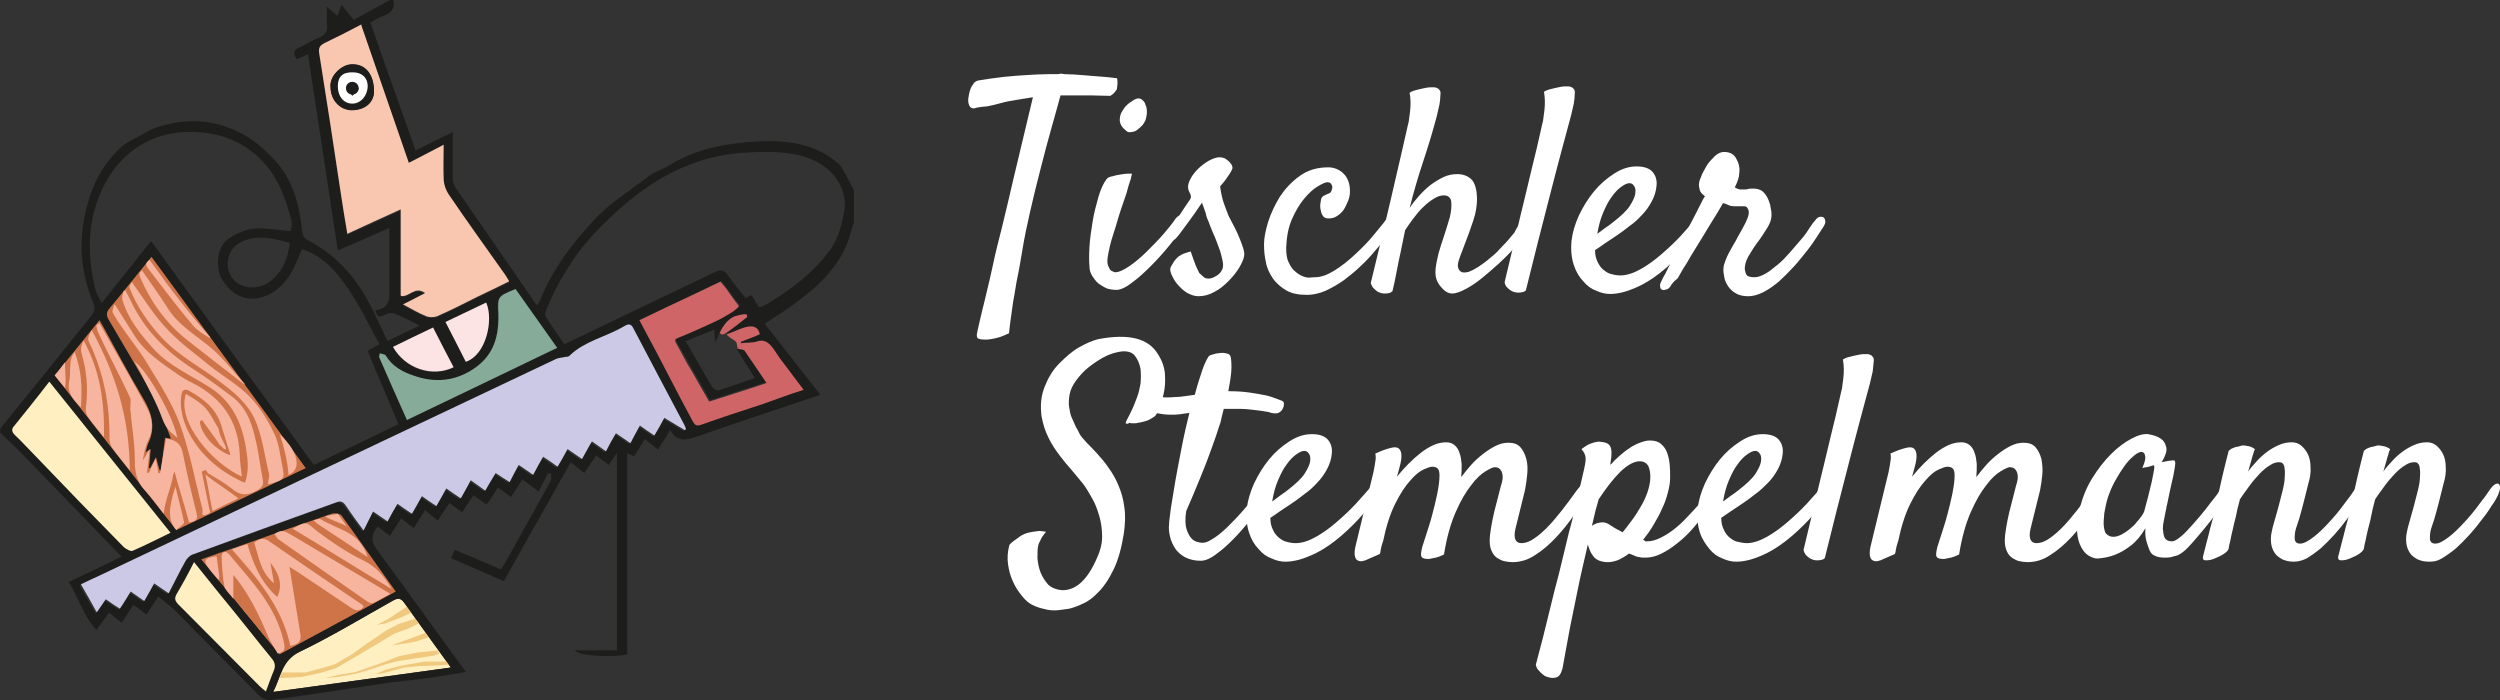<?xml version="1.0" encoding="UTF-8"?>
<svg xmlns="http://www.w3.org/2000/svg" id="Ebene_1" version="1.1" viewBox="0 0 552.8 154.82">
  <rect x="0" y="0" width="552.8" height="154.82" fill="#333333" stroke="none"/>
  <defs>
    <style>
      .st0 {
        fill: #f9c6b0;
      }

      .st1 {
        fill: #fce4e5;
      }

      .st2 {
        fill: #1d1d1b;
      }

      .st3 {
        isolation: isolate;
      }

      .st4 {
        fill: #cf6566;
      }

      .st5 {
        fill: #ffefc1;
      }

      .st6 {
        fill: #fff;
      }

      .st7 {
        fill: #86ab99;
      }

      .st8 {
        fill: #f7b49f;
      }

      .st9 {
        fill: #f0c87e;
      }

      .st10 {
        fill: #ccc9e6;
      }

      .st11 {
        fill: #ce7448;
      }
    </style>
  </defs>
  <g>
    <path class="st5" d="M99.7,147.6c-13.2,1.8-26,3.6-39.3,5.4,1.8-3.4,1.9-7,5.9-8.9,7-3.4,13.8-7.5,20.6-11.3,1.1-.6,1.7-.6,2.5.5,3.3,4.7,6.7,9.3,10.3,14.3"></path>
    <path class="st8" d="M68.2,132.7c.4,2.4.7,4.3,1,6.1.3,1.6.6,1.5-1.4,2.2-.8-4.6-1.3-8-2.1-13.1,4.5,3,7.4,5,11.6,7.8-1.6,1.5-2.4,1.7-4.1.2-1.3-1.1-2.9-2-4.9-3.3"></path>
    <path class="st8" d="M52.5,129c1.9,3.6,4.9,9.2,6.8,12.8l-1.4-1.7c-2.1-3.6-6.6-5.6-5.4-10.5.2,0-.2-.6,0-.6"></path>
    <path class="st8" d="M70.3,139.9c-.4-1.9-.4-2.8-.7-4.4.2,0,0-.4.2-.5,1.4,1,2.7,1.6,4.4,2.8-1.3.7-2.4,1.3-3.9,2.1"></path>
    <path class="st9" d="M90,134.1l-3.9,2.6-2.8,1.5s1.5-.3,1.7-.3c.1,0,4-1.5,4-1.5,0,0,2-.9,1.9-1l-.9-1.3"></path>
    <path class="st9" d="M91.8,136.8l-3.7,1.2-2.7,1.4-4.1,2.8s-3.4,2.4-3.5,2.5c-.4.2-3.6,2.1-3.6,2.1,0,0-1.6.6-3.6,1.1-1,.2-2.9.8-2.9.8h-5.4l-.5,1.2h.9c.1,0,3.9-.2,3.9-.2l4.2-.9,3.4-1,4.3-2.5,5.2-3.1,3.5-2.1,3.3-1.2,2.2-1.1s-.9-1-.9-1Z"></path>
  </g>
  <polygon class="st9" points="89.6 141.6 86.6 142.7 88.2 142.5 91.8 141.9 94.8 140.9 94.2 139.9 89.6 141.6"></polygon>
  <g>
    <path class="st9" d="M96.9,143.8l-4.7.5-4,.8-3.3,1.3-3.7,1.3-2.6.9-3,.5-3.8.8,2.8-.2,4-.7,3.4-1,3.2-1.1,2.7-.7s3.7-.6,3.8-.6,4.1-.6,4.1-.6l1.4-.5-.5-.6.2-.1h0Z"></path>
    <path class="st9" d="M98.7,146.3h-4.9l-5.1.9-3.5.9-2.2,1,1.9-.3,4.5-1.2,3.2-.3s5-.2,5.1-.2,1.7-.2,1.7-.2l-.7-.8v.2h0Z"></path>
  </g>
  <path class="st2" d="M98.5,71.2c1.6,3.1,3,6,4.5,8.8,4.6-1.6,6.2-9.4,4.5-13.1-2.9,1.4-5.8,2.8-9,4.3M95.8,72.5c-1.7.8-3.2,1.5-4.6,2.2s-2.9,1.4-4.3,2.1c2.6,4.8,8.6,6.8,13.4,4.5-1.4-2.8-2.9-5.7-4.5-8.8M64.1,53.7c-3.9-1-7.4-2-11.1,0-2.8,1.5-3.4,5.3-1.7,7.7,1.6,2.4,5.6,2.8,8,1.1,3.1-2.1,4.3-5.2,4.8-8.8M42.9,124.3c-1.4,2.6-2.6,4.8-3.9,7-.6,1-.4,1.6.4,2.4,6,6,12,12.1,18,18.1.3.3.8.6,1.3,1.1.6-1.7,1.1-3.1,1.7-4.5.5-1.2.3-2-.5-2.9-3.2-3.9-6.3-7.8-9.5-11.8-2.5-3.1-4.9-6.1-7.5-9.4M90,92.9c11.1-5.3,22-10.6,33.1-15.9-3.2-4.5-6.2-8.8-9.2-13-3.9,1.5-4,1.5-3.8,5.2.3,5-.9,9.4-5.3,12.4-4.1,2.8-8.6,3.2-13.2,1.6-2.5-.9-4.9-2.1-6.3-4.5-.2-.3-.8-.4-1.3-.5,0,.3-.3.7-.1,1,2,4.6,4,9.1,6.1,13.8M99.7,147.6c-3.6-5-7-9.7-10.3-14.3-.8-1.1-1.4-1.1-2.5-.5-6.8,3.8-13.5,7.9-20.6,11.3-4.1,2-4.2,5.6-5.9,8.9,13.3-1.8,26.1-3.6,39.3-5.4M10.9,84.4c-2.7,3.3-5.1,6.4-7.6,9.5-.7.9-.7,1.4,0,2.2,1.6,1.6,3.1,3.2,4.7,4.8,6.5,6.7,12.9,13.4,19.4,20,.5.5,1.4,1,1.9.8,2.8-1.2,5.5-2.6,8.4-4-9-11.2-17.9-22.2-26.8-33.4M141.3,70.7c4.2,7.8,8.3,15.5,12.5,23.3,7.9-2.6,15.8-5.2,23.8-7.8-2.6-3.4-5-6.5-7.3-9.6-.7-1-1.5-1.2-2.6-1.1-1.3.2-2.5.3-3.8.4v-.4c1.4-.6,2.8-1.1,4.2-1.7-.6-1.7-1.5-2-3.1-1.4-1.4.6-2.8,1-4.2,1.4,0-.1,0,0-.1-.2,1.5-1.2,3.1-2.4,4.6-3.5-.07-.2-.13-.4-.2-.6-4.3-.1-5.6,3-6.9,6.2-.1-.9-.2-1.7-.3-2.8-2.2.9-4.2,1.7-6.3,2.5,2.1,3.6,3.9,6.9,5.9,10.2.2.4,1.1.8,1.4.7,2.7-.8,5.3-1.8,8-2.7-1.4-2.2-2.6-4.2-3.9-6.3l.3-.5c.6.2,1.5.2,1.8.6,1.6,2.2,3,4.5,4.7,7-4.4,1.4-8.6,2.7-12.8,4.1-2.7-4.7-5.2-9.2-7.8-13.7,4.6-2.8,10.3-3.5,14.4-7.3-1.5-1.9-2.8-3.6-4.1-5.4-6,2.9-11.9,5.7-18,8.6M87.5,130.8c-4.1-5.8-8-11.4-12-16.9-.3-.4-1.5-.6-2.1-.4-7.2,2.5-14.4,5.1-21.7,7.6-2.3.8-4.7,1.6-7.2,2.5,5.9,7.1,11.6,14,17.3,21,8.6-4.7,17.1-9.2,25.7-13.8M79.9,5.6c-2.8,1.4-5.5,2.8-8.1,4.1-1.1.5-1.4,1.2-1.2,2.4,1.6,9.9,3.1,19.9,4.6,29.8.5,3.3,1,6.5,1.6,10,4-1.8,7.8-3.5,11.8-5.4v19.1c1.8.4,3.1-2.3,5.4-.6-1.8.9-3.2,1.6-4.9,2.5,1.9,1,3.4,1.9,5.1,2.6.7.3,1.8.3,2.5,0,3-1.3,6-2.9,8.9-4.3,2.3-1.1,4.6-2.2,7-3.4-.4-.6-.7-1.1-1-1.6-4.1-5.8-8.3-11.6-12.3-17.5-.7-1-1.1-2.4-1.2-3.6-.2-2.4,0-4.8,0-7.5-2.8,1.4-5.2,2.7-7.7,4-3.5-10.2-7-20.2-10.5-30.4M33.5,56.8c-3.1,3.9-6.1,7.6-9.2,11.3-.8,1-.7,1.7-.2,2.7,3.4,5.8,6.8,11.6,10.2,17.4.5.9.8,1.8,1.2,2.8.8,2,1.6,4.1,2.3,6,0,0-.7-.1-1.3-.2-.3,2.5-.6,4.9-.9,7.2h-.3c-.2-.9-.5-1.8-.8-2.9-.5,1-.9,1.7-1.3,2.4h-.3c.1-1.4.2-2.7.4-4.2-.4.3-.7.4-1.1.7.2-.7.3-1.3.5-1.8,1.8-3.6.9-6.9-1.1-10.2-3.1-5.2-5.9-10.5-8.8-15.8-.2-.4-.5-.8-.8-1.4-3.4,4.2-6.7,8.2-9.9,12.2,9,11.4,17.9,22.8,26.9,34.2,9.6-4.6,19.1-9.1,28.6-13.7-11.4-15.6-22.7-31-34.1-46.7M167.7,67.9c.4,0,.6,0,.7-.1.3-.1.6-.3.9-.4,5.5-3.3,10.5-7,14.3-12.2,1.9-2.6,2.5-5.6,3.1-8.6.3-1.5,0-3.2-.5-4.7-1.6-4.3-5.5-6.6-9.6-7.6-4-.9-8.4-.8-12.6-.5-13.2,1-23.2,8.1-31.8,17-5,5.1-8.8,11.3-11.5,17.9-.2.4-.2,1,0,1.4,1.3,2,2.7,4,4.1,6,.8-.4,1.4-.6,1.9-.9,10.4-5,20.9-10,31.3-15,1.4-.7,2.1-.5,3,.7,1.2,1.8,2.6,3.4,3.9,5,.5-.3.9-.5,1.3-.6.6.9,1,1.7,1.6,2.7M151.4,95.1c-.2-.6-.3-.8-.4-1-3.8-7.1-7.5-14.2-11.3-21.4-.6-1.1-1.4-.7-2.1-.3-3.9,2.2-8.6,3.1-11.9,6.4-.2.2-.6.2-.9.3-.7.2-1.5.2-2.2.5-33.9,16.1-67.8,32.2-101.8,48.3-1,.5-2.1,1-3.2,1.5,1.2,2.1,2.3,4.1,3.5,6.2.8-1.2,1.4-2.1,2-2.9,1.1.7,2,1.4,3.1,2.1.8-1.4,1.6-2.6,2.4-3.8,1.1.8,2,1.4,3,2.1.8-1.4,1.5-2.7,2.2-3.9,1.2.8,2.2,1.5,3.2,2.2,1.3-2.5,2.4-4.9,3.7-7.1.3-.6,1-1.2,1.6-1.5,10.6-3.9,21.1-7.6,31.7-11.5,1-.4,1.5-.2,2.1.6,1.3,1.8,2.6,3.6,4,5.6.8-1.5,1.4-2.8,2.1-4.2,1.1.7,2.1,1.4,3.2,2.2.8-1.3,1.5-2.6,2.2-3.9,1.1.8,2.1,1.4,3.2,2.2.8-1.4,1.4-2.6,2.2-3.9,1.1.8,2.1,1.4,3.2,2.2.8-1.4,1.5-2.6,2.2-3.9,1.1.8,2.1,1.5,3.2,2.2.8-1.4,1.5-2.7,2.2-4,1.1.8,2.1,1.5,3.2,2.3.8-1.4,1.6-2.6,2.3-3.9,1.1.7,2.1,1.3,3.1,2,.7-1.4,1.4-2.6,2-3.8,1.1.8,2.1,1.4,3.2,2.2.8-1.4,1.5-2.6,2.2-4,1.1.8,2.1,1.4,3.2,2.2.8-1.4,1.5-2.6,2.2-3.9,1.1.8,2.1,1.4,3.2,2.2.8-1.4,1.5-2.6,2.2-3.9,1.1.8,2,1.4,3.1,2.2.8-1.4,1.5-2.6,2.2-4,1.1.7,2.1,1.4,3.2,2.2.8-1.4,1.4-2.6,2.1-3.9,1.1.8,2.1,1.4,3.2,2.2.7-1.3,1.4-2.6,2.2-3.9,1.5.9,2.8,1.7,4.5,2.7M66.8,55.1c-1.1,2.3-1.9,4.8-3.4,6.7-3.6,4.8-10.6,6.6-14.5-.4-1.2-2.2-1-6.9,1.6-8.6,2.1-1.4,4.2-2.3,6.7-2.3,2.3,0,4.6.4,7.1.6,0-.3.2-.8.2-1.3v-.9c-1.4-5.2-3.1-10.1-7.2-14-4.7-4.5-10.6-6-16.7-5.7-7.2.4-13.1,4.2-16.7,10.2-4.6,7.7-4.9,16.1-2.8,24.6.2,1,.9,1.9,1.4,3,3.7-4.7,7.3-9.1,10.9-13.7,12.1,16.7,24,33.1,36,49.5,6.3-3,12.5-6,18.7-9-2.3-5.6-4.6-10.8-6.8-16.2.9-.5,1.7-1,2.6-1.5-2.3-4.1-4.2-8.3-6.8-12.1-2.6-3.8-5.6-7.4-10.3-8.9M.1,94.7c3.7-4.6,7.5-9.2,11.2-13.8,3-3.7,5.9-7.4,8.9-11.1.8-1,.9-1.7.4-2.9-2.9-6.9-3.3-13.9-1.4-21.2,1.3-5.1,3.6-9.4,7.4-13,1.5-1.4,3.6-2.2,5.4-3.3,2.1-1.3,4.4-1.8,6.9-2.3,5-.8,9.6,0,13.9,2.1,3,1.4,5.7,3.8,8,6.3,4,4.3,5.4,9.8,6,15.5.1,1.1.4,1.7,1.4,2.2,6.8,3.5,11.2,9.1,14.4,15.7,1,2.1,2,4.2,3.1,6.5,2.4-1.2,4.6-2.2,7.1-3.4-2-1-3.8-2-5.7-2.7-.6-.2-1.5,0-2.2.4-1.2.6-1.6.2-1.9-1.1,3.5-.4,3.1-2.9,3.1-5.4v-12.8c-3.8,1.7-7.5,3.3-11.4,5-2.2-14.5-4.4-28.9-6.6-43.4-.9.4-1.7.8-2.5,1.1-.9-1.3-.7-2.1.8-2.7,1.4-.6,2.6-1.5,4-2,1.6-.6,2.1-1.6,1.9-3.2-.1-1.1,0-2.2,0-3.7.9.8,1.5,1.3,2.3,2,.3-.8.6-1.5.9-2.5.9,1.2,1.7,2.2,2.7,3.4,2.7-1.5,5.3-2.9,8-4.4h.8c.4,1.9-.5,2.9-2.2,3.5-1,.3-1.8.9-2.9,1.5,3.3,9.4,6.6,18.8,10,28.3,2.7-1.4,5.3-2.7,8.2-4.1v10.1c0,.8.2,1.6.7,2.3,5.8,8.4,11.6,16.8,17.4,25.2.1.2.3.4.6.7.2-.4.5-.7.6-1,2.6-6.7,7-12.5,11.8-17.7,3.6-3.9,8.3-6.8,12.6-10.1,1.1-.8,2.6-1.2,3.8-1.9,5.9-3.8,12.7-5.1,19.5-5.5,6.5-.4,13,.3,18.2,4.8.5.4.9,1,1.2,1.6.8,1.4,1.5,2.9,2.3,4.3v7.2c-.4,1.2-.7,2.4-1.1,3.6-2.2,6.5-7.1,10.8-12.6,14.8-1.9,1.4-4,2.6-6,4,4.2,5.4,8.2,10.4,12.3,15.7-1.1.4-2.1.7-3,1-8.1,2.7-16.2,5.4-24.2,8.2-2.3.8-4.4,1.4-6-1.4-1,1.6-1.8,2.9-2.7,4.3-1-.8-1.9-1.5-2.9-2.3-.8,1.3-1.6,2.5-2.4,3.8-.4-.2-.9-.4-1.5-.7v44.5c-3.5.8-11,.3-11.6-.9h9.3v-43.6c-.7,1-1.2,1.7-1.8,2.6-.9-.7-1.8-1.3-2.8-2.1-.8,1.3-1.7,2.5-2.6,3.9-1-.8-1.8-1.4-3-2.4-5,8.8-9.8,17.5-14.8,26.3-3.9-1.7-7.7-3.3-11.7-5.1.3-.6.6-1.1.9-1.8,3.4,1.4,6.7,2.8,10.1,4.3.3-.4.6-.7.8-1.1,3.4-6.1,6.8-12.2,10.2-18.3.3-.5.1-1.2.2-1.8-.2,0-.4,0-.7-.1-.7,1.3-1.3,2.6-2.1,4.1-1.2-.9-2.3-1.7-3.6-2.7-.8,1.3-1.6,2.5-2.5,3.9-1-.7-1.9-1.4-2.9-2.1-.8,1.3-1.6,2.5-2.5,3.8-1-.7-1.9-1.4-2.9-2.1-.9,1.3-1.7,2.5-2.5,3.8-1-.7-1.8-1.3-2.8-2.1-.9,1.3-1.7,2.5-2.6,3.9-.9-.7-1.8-1.4-2.8-2.3-.9,1.4-1.7,2.7-2.5,4-1-.8-1.9-1.4-2.8-2.2-.8,1.3-1.6,2.5-2.5,3.9-.9-.7-1.8-1.4-2.7-2.1-1.4,1.7-1.5,3.3-.4,4.8,6.2,8.5,12.4,17,18.6,25.6.4.5.8,1.1,1.3,1.8-2.4.4-4.6.8-6.7,1.1-3.3.5-6.6.8-9.9,1.2-8.8,1.3-17.7,2.7-26.5,3.9-.8.1-1.9-.3-2.5-.9-6.1-6.1-12.2-12.3-18.3-18.5-1.2-1.2-2.6-2.3-4.1-3.5-.9,1.4-1.7,2.6-2.6,4-1-.7-1.8-1.4-2.9-2.2-.8,1.3-1.6,2.5-2.6,4-.9-.7-1.8-1.4-2.8-2.2-.9,1.2-1.7,2.3-2.8,3.8-2.9-3.2-3.9-7.1-6.1-10.6,4-1.9,7.7-3.7,11.7-5.6-7.1-7.3-14-14.5-21-21.7-1.9-2-3.9-3.8-5.9-5.8l.1-.9h0Z"></path>
  <g>
    <path class="st10" d="M151.4,95.1c-1.7-1-3-1.8-4.5-2.7-.7,1.3-1.4,2.6-2.2,3.9-1.1-.7-2.1-1.4-3.2-2.2-.7,1.3-1.4,2.5-2.1,3.9-1.1-.8-2.1-1.4-3.2-2.2-.8,1.3-1.5,2.6-2.2,4-1.1-.8-2.1-1.5-3.1-2.2-.8,1.3-1.4,2.5-2.2,3.9-1.1-.8-2.1-1.4-3.2-2.2-.7,1.3-1.4,2.6-2.2,3.9-1.1-.8-2.1-1.5-3.2-2.2-.8,1.4-1.5,2.6-2.2,4-1.1-.8-2.1-1.4-3.2-2.2-.7,1.3-1.3,2.4-2,3.8-1.1-.7-2.1-1.3-3.1-2-.8,1.3-1.5,2.5-2.3,3.9-1.1-.8-2.1-1.5-3.2-2.3-.7,1.3-1.4,2.6-2.2,4-1.1-.7-2.1-1.4-3.2-2.2-.7,1.3-1.4,2.5-2.2,3.9-1.1-.7-2.1-1.4-3.2-2.2-.7,1.3-1.4,2.5-2.2,3.9-1.1-.7-2.1-1.4-3.2-2.2-.8,1.3-1.5,2.6-2.2,3.9-1.1-.8-2.1-1.4-3.2-2.2l-2.1,4.2c-1.5-2-2.8-3.8-4-5.6-.6-.8-1.1-1-2.1-.6-10.6,3.8-21.1,7.6-31.7,11.5-.6.2-1.3.9-1.6,1.5-1.3,2.3-2.4,4.6-3.7,7.1-1.1-.8-2.1-1.4-3.2-2.2-.7,1.3-1.4,2.5-2.2,3.9-1-.7-2-1.4-3-2.1-.8,1.3-1.5,2.5-2.4,3.8-1.1-.7-2-1.3-3.1-2.1-.6.9-1.2,1.7-2,2.9-1.2-2.2-2.3-4.1-3.5-6.2,1.1-.5,2.2-1.1,3.2-1.5,33.9-16.1,67.8-32.2,101.8-48.3.6-.3,1.4-.3,2.2-.5.3,0,.7,0,.9-.3,3.3-3.2,8-4.1,11.9-6.4.7-.4,1.5-.9,2.1.3,3.7,7.1,7.5,14.2,11.3,21.4.1.2.2.4.4,1"></path>
    <path class="st11" d="M33.5,56.8c11.5,15.7,22.7,31.1,34.1,46.7-9.6,4.6-19,9.1-28.6,13.7-9-11.4-17.9-22.7-26.9-34.2,3.3-4,6.5-8,9.9-12.2.3.6.6,1,.8,1.4,2.9,5.3,5.7,10.6,8.8,15.8,2,3.3,2.9,6.6,1.1,10.2-.2.5-.3,1.1-.5,1.8.4-.3.7-.4,1.1-.7-.1,1.5-.2,2.9-.4,4.2h.3c.4-.7.8-1.5,1.3-2.4.3,1.1.5,2,.8,2.9h.3c.3-2.4.6-4.7.9-7.2.7.1,1.3.2,1.3.2-.7-1.9-1.5-4-2.3-6-.4-.9-.7-1.9-1.2-2.8-3.4-5.8-6.8-11.7-10.2-17.4-.6-1-.7-1.7.2-2.7,3.1-3.7,6-7.4,9.2-11.3"></path>
    <path class="st0" d="M73.1,19.3c0,2.8,2,5,4.6,5.1,2.9,0,4.9-1.6,5-4.1,0-3.8-1.9-6.2-5.1-6-2.3.2-4.8,2.7-4.5,5M79.9,5.6c3.5,10.2,7,20.2,10.5,30.4,2.5-1.3,4.9-2.5,7.7-4,0,2.7-.1,5.1,0,7.5,0,1.2.5,2.6,1.2,3.6,4,5.9,8.2,11.7,12.3,17.5.3.5.6.9,1,1.6-2.4,1.2-4.7,2.3-7,3.4-3,1.5-5.9,3-8.9,4.3-.7.3-1.8.3-2.5,0-1.7-.7-3.2-1.6-5.1-2.6,1.7-.8,3.1-1.6,4.9-2.5-2.3-1.7-3.6,1.1-5.4.6v-19.1c-4,1.8-7.7,3.5-11.8,5.4-.6-3.5-1.1-6.7-1.6-10-1.5-10-3-19.9-4.6-29.8-.2-1.2,0-1.8,1.2-2.4,2.7-1.3,5.3-2.6,8.1-4.1"></path>
    <path class="st11" d="M87.5,130.8c-8.6,4.7-17.1,9.2-25.7,13.9-5.7-7-11.4-13.9-17.3-21,2.5-.9,4.9-1.7,7.2-2.5,7.2-2.6,14.4-5.1,21.7-7.6.6-.2,1.8,0,2.1.4,4,5.5,7.9,11.1,12,16.8"></path>
    <path class="st5" d="M10.9,84.4c9,11.2,17.8,22.2,26.8,33.4-2.9,1.4-5.6,2.8-8.4,4-.4.2-1.4-.4-1.9-.8-6.5-6.6-13-13.3-19.4-20-1.6-1.6-3.1-3.3-4.7-4.8-.8-.8-.8-1.4,0-2.2,2.5-3.1,5-6.2,7.6-9.6"></path>
    <path class="st7" d="M90,92.9c-2.1-4.7-4.1-9.2-6.1-13.8-.1-.3,0-.7.1-1,.4.2,1.1.2,1.3.5,1.4,2.4,3.8,3.7,6.3,4.5,4.6,1.6,9.1,1.2,13.2-1.6,4.5-3,5.6-7.4,5.4-12.4-.2-3.6,0-3.6,3.8-5.2,3,4.2,6,8.5,9.2,13-11,5.3-22,10.6-33.1,15.9"></path>
    <path class="st5" d="M42.9,124.3c2.7,3.3,5.1,6.4,7.6,9.4,3.2,3.9,6.3,7.9,9.5,11.8.8.9,1,1.8.5,2.9-.6,1.4-1.1,2.9-1.7,4.5-.6-.5-1-.8-1.3-1.1-6-6-12-12.1-18-18.1-.8-.8-1-1.4-.4-2.4,1.3-2.2,2.5-4.4,3.8-7"></path>
    <path class="st1" d="M95.8,72.5c1.6,3.1,3,5.9,4.5,8.7-4.7,2.3-10.7.3-13.4-4.5,1.4-.7,2.9-1.4,4.3-2.1,1.5-.7,2.9-1.4,4.6-2.2"></path>
    <path class="st1" d="M98.5,71.2c3.1-1.5,6.1-2.9,9-4.3,1.7,3.8,0,11.6-4.5,13.1-1.4-2.8-2.9-5.7-4.5-8.8"></path>
    <path class="st2" d="M78.1,16c-2.3,0-3.3,1-3.4,3.2,0,2.2,1.3,3.8,3.2,3.8s3.4-1.8,3.4-3.9c0-1.8-1.3-3-3.2-3.1M73.1,19.3c-.3-2.4,2.2-4.9,4.5-5.1,3.2-.2,5.1,2.2,5.1,6,0,2.5-2.1,4.2-5,4.1-2.6,0-4.6-2.3-4.6-5"></path>
    <path class="st6" d="M77.9,21.2c.7-.7,1.4-1.1,1.4-1.6,0-.4-.6-.9-.9-1.3-.6.4-1.2.7-1.6,1.3-.1.2.6.9,1.1,1.6M78.1,16c1.9,0,3.2,1.2,3.2,3,0,2.1-1.5,3.9-3.4,3.9s-3.2-1.6-3.2-3.8,1.1-3.2,3.4-3.1"></path>
    <path class="st8" d="M45.4,104.9c2.2,1.8,4.9,3.4,7.3,5.3-1.8.9-3.6,1.7-5.7,2.8-.6-2.7-1-5.6-1.6-8.1"></path>
    <path class="st8" d="M46.2,104.9c-.2-.3-.5-.6-.7-1-.5.2-.4.2-.9.4.5,2.6,1.1,5.2,1.6,7.8.3,1.3.6,1.3-.9,1.8h-.5c-.1-.3,0-.8,0-1.2-1.7-6.5-2.8-12.8-5.1-19.1-1.6-4.4-4.5-8.9-7-13-2.3-3.9-5.4-7.3-7.7-11.3-.3-.5,0-.9.2-1.8,0-.1.2-.2.3,0,1.7,2.7,2.9,4.6,4.3,6.8,2.3,3.6,5.9,6,9.4,8.4,1.1.8,2.2,1.4,3.4,2,6.5,3.3,10,8.4,10.4,15.5,0,1.7.3,3.4.5,5.2,0,.1.1,0,0,0-6.5-2.9-14.5-12.1-12.4-18.3h0c2.2,1.3,4.3,2.5,5.6,4.9.5.8.9,1.6,1.4,2.4.1.2.3.5.3.7.2,1.6,1.3,2.7,1.6,4.2-.6.2-.8-.6-1.4-.9-1.3-2-2.6-3.6-3.9-5.5,0-.1-.5.2-.5.4.2,2.5,3.1,6,6.5,7.3.1,0,.2,0,.2-.2l-2-6.4c-1.2-3.8-4-5.9-7.3-7.7-.6-.3-1.3,0-1.4.6-1.3,5.9,3.3,15.2,13.8,19.8,0,0,.2,0,.2-.1.6-1.6.7-3.6.5-5.3-.7-6.2-2.5-12-8.4-15.7-4.1-2.6-8.9-4.7-12.3-8.4-2.9-3.2-5.7-6.7-6.9-10.8-.2-.7,0-1.1.2-1.9v-.1c.4-.2.2-.2.4-.2.4.8.9,1.6,1.3,2.5,3,6.3,7.8,11.1,13.7,14.9,3,1.9,5.8,4,8.6,6.1,3.6,2.7,4.6,6.7,5.5,10.8.5,2.5.8,5,1.3,7.5.2,1.2,0,1.7-1.2,2.4-2,1.2-3.7,1.3-5.6-.3-1.6-1.3-3.4-2.3-5.2-3.4h0l.1.2h0Z"></path>
    <path class="st8" d="M21.9,71.3c3.5,6.2,7.1,12.4,10.5,18.7,1.2,2.2,1.7,4.6.5,7.1-.7,1.4-1.1,3.1-1.3,4.7.4-.7.9-1.4,1.5-2.5-.2,2-.4,3.6-.6,5.2.1,0,.3,0,.4.1.4-.9.9-1.9,1.5-3.2.3,1.3.5,2.3.6,3.2h.4c.4-2.5.9-5.1,1.3-7.6,2.1.2,3.3,1.1,3.7,3.1.9,4.4,1.9,8.8,3,13.1.4,1.5.2,2.1-1.6,2.3-.9-3.5-2.3-7.7-3.2-11.2-.1,0-.2.6-.3.6-.4,3-1.7,5.1-2.1,8.7-1.8-2.3-2.5-3.4-4.2-5.2-1.9-2-2.2-4.2-2.2-6.9,0-3.8-.7-7.5-1-11.2,0-.7.2-1.6,0-2.3-2.2-4.8-4.9-9.7-7.1-14.5-.3-.7-.3-.9-.4-1.6.2,0,.4-.3.6-.4"></path>
    <path class="st8" d="M51.2,121.5c1.4-.5,2.2-.8,3.5-1.2,1.3,4.4,3,8.5,6.6,11.7,1.5-3.1,0-5.6-1.5-7.6.3,1.6.5,3.1.8,4.6-3.1-2.6-3.3-5.8-4.4-9,1-.8,2-1.2,3.2-.4,6.9,4.8,13.9,9.5,20.8,14.2l.2.4c-.8.9-1.5,1-2.6.3-4-2.7-8.1-5.4-12.1-8.1-.6-.4-1.2-.7-1.7-1.1.8,5,1.6,9.9,2.4,14.8.3,1.5-.2,2.4-2.2,2.7-1.8-8.4-7.1-14.8-13-21.4"></path>
    <path class="st8" d="M29.1,62.3c2.7,3.7,4.7,7.1,7.6,10.2,2.8,3.1,6.3,5.6,9.6,8.3,3,2.4,6.4,4.3,9,7,2.2,2.3,3.9,5.1,5.3,8,1.1,2.2,1.3,4.7,1.8,7.1.6,3.1.5,3.2-3.1,4.2-.1-.7.3-1.5.2-2.2-1-4.1-1.5-8.7-3.3-12.5-1.4-2.9-4.1-5.4-6.8-7.4-4.1-3.3-9.7-6.1-13.6-10.3-2.9-3.1-5.6-7-7.1-10.9-.3-.7.3-.8.4-1.5"></path>
    <path class="st8" d="M28.7,104c-1.4-1.8-2.7-3.3-3.9-5-.4-.6-.6-1.4-.6-2.1.1-7.5-1.3-14.6-4.6-21.5-.3-.6.2-1.6.7-2.4,5.2,9.7,8.3,19,8.4,30.9"></path>
    <path class="st8" d="M86.3,131.3c-1.5.8-2.6,1.5-3.7,2-.4.2-1,0-1.4-.3-6.8-4.7-12.9-9-19.7-13.8-.2-.1-.6-.9-.8-1.1,1.6-1.2,2.4-.6,4.1.4,6.5,3.9,13,7.7,19.5,11.6.5.3,1.1.7,2,1.2"></path>
    <path class="st8" d="M51.6,126.9v5.5c-.9-1.2-1.8-1.9-2-2.8-.4-2.1-.5-4.4-.6-6.6,0-1,.9-1.3,1.6-.5,5,6,10.3,11.4,12.1,19.2.3,1.4.6,2.4-1.3,2.8-.6-1.1-1.5-2.4-2.1-3.7-2-4.8-4.2-9.5-7.8-13.8"></path>
    <path class="st8" d="M31.4,59.8c1.9,2.7,3.8,5.4,5.6,8.2,2.5,4.1,6.7,6.3,10.1,9.3,2.6,2.3,4.7,5.1,7.1,7.7-.2.2,0-.2-.2,0-4.3-3.3-8.4-6.5-12.6-9.8-4.6-3.6-8.2-8.6-10.4-13.9-.3-.7-.1-.3-.1-1.1.2,0,.4-.4.5-.4"></path>
    <path class="st8" d="M22.9,96.6c-1.2-1.5-2.4-2.9-3.5-4.5-.4-.6-.5-1.4-.4-2.1.5-4.1.2-8-1-12-.2-.8,0-1.8.5-2.7,3.6,6.7,4.6,13.2,4.5,21.3"></path>
    <path class="st8" d="M86.7,130.3c-7.4-4.4-14.5-8.9-22-13.4,3.4-1.9,2.9-1.4,5.6.7,3.1,2.3,6.3,4.5,9.8,6.2,3.2,1.5,5,3.8,6.6,6.6"></path>
    <path class="st8" d="M33.1,57.5c2.2,3,4.3,6,6.6,8.9,2.2,2.8,4.5,5.6,6.8,8.2-.2.2,0,0-.2.1-1.3-.8-2.8-1.7-3.7-2.8-3.4-4-6.4-8.1-9.6-12.2-.8-1-1-1.6.1-2.2"></path>
    <path class="st8" d="M81.3,123.2c-4.4-2.9-7.3-4.9-11.3-7.5,0-.2-.7-.5-.6-.7.5,0,1.2-.4,1.5-.2,3.8,2.4,8.7,2.7,10.4,8.4"></path>
    <path class="st8" d="M17.9,90.1c-1.8-1.8-3.1-3.3-2.6-5.8.3-1.3.1-2.8.3-4.1,0-.8.4-1.6.9-2.4,1.5,4.1,1.7,7.5,1.4,12.3"></path>
    <path class="st8" d="M39.2,96.8c-1.8-1.4-2.6-2.3-3.3-4.2-1.3-3.6-3.2-6.9-4.9-10.4-.4-.7-.8-1.4-1.3-2.3,2.9,2,8.7,12.3,9.5,16.9"></path>
    <path class="st8" d="M39,117.2c-1.9-2-1.8-4.9-.2-9.6.7,3,1.4,5.4,1.9,7.9,0,.5-1.2,1.1-1.7,1.7"></path>
    <path class="st8" d="M63.8,105c-.2-3-1-6.1-1.9-8.9,3.9,3.5,5,7.7,1.9,8.9"></path>
    <path class="st8" d="M47.9,123c.2,1.7.4,2.8.6,4.5-.1,0,0,.7-.2.7-.9-1-1.8-2-2.5-3.1-.8-1.3-.4-1.8,2.1-2.1"></path>
    <path class="st8" d="M14.4,80.3c-.1,1.6.3,3.3,0,5.5-1-1.2-1.6-1.9-2.3-2.8.8-.9,1.5-1.8,2.2-2.8.2,0-.2,0,0,0"></path>
    <path class="st8" d="M76.7,116.4c-1.4-.8-3.1-1.2-4.8-2.2,1-.4,1.9-.3,2.8-.6.8,1.1,1.3,1.8,2,2.8-.1.2.3-.2,0,0"></path>
    <path class="st4" d="M163.9,75.9c1-.2,2.5,0,3.5-.4,2.6-.9,3.7,1.9,5.1,3.8,1.8,2.4,3.2,4.2,5.2,6.9-3,.9-6,2.1-8.9,3.1-4.6,1.5-9.2,3-13.7,4.6-1.1.4-1.4.1-1.9-.7-3.7-6.8-7.2-13.9-10.9-20.7-.4-.8-.9-1.7-.9-1.7,0,0,.9-.4,1.9-.9,5.1-2.5,9.6-4.5,14.5-6.9.7-.3,1.5-.7,1.5-.7,0,0,1.3,1.4,1.9,2.4.9,1.3,1.7,2.4,2.2,3-.8,1-1.8,1.5-2.8,2.1-1.6,1-3.6,1.8-5.3,2.6s-3.4,1.5-5.1,2.2c-1,.4-1.1.5-.7,1.3,2.2,3.9,1.4,2.8,3.7,6.6.2.4,2.8,4.9,3.6,6.3,0,0,8.6-2.7,12.7-4.1-1.9-2.8-3.1-4.6-4.9-7.2-.2-.2-1.2-.3-1.5-.4l.6-1,.2-.2h0Z"></path>
    <path class="st4" d="M162.9,75.9c-.1-.3-.4-.6-.8-.8-.5-.4-1.2-.7-1.4-1.2,2-.5,6.5-3.6,7.3,0-1.4.7-2.8,1.1-4.2,1.7,0,0,.1.3,0,.4,0,.2-.5,1-.7,1.1l-.2-1.2h0Z"></path>
    <path class="st4" d="M159.2,73.5c1.4-3.1,3.4-3.6,3.4-3.6,0,0,1.7-.5,2.4-.4.2,0,.2.6.2.6,0,0-2.8,2.3-4.6,3.5-1.3.9-1.5-.2-1.5-.2"></path>
    <path class="st2" d="M79.3,19.5c0,.8-.6,1.4-1.4,1.4s-1.4-.6-1.4-1.4.6-1.4,1.4-1.4,1.4.6,1.4,1.4"></path>
  </g>
  <g class="st3">
    <path class="st6" d="M216,23.8c-.5.2-.9.2-1.1.1-.3-.1-.4-.3-.6-.6-.1-.3-.2-.6-.2-1s0-.7.1-1c0-.3.1-.6.2-1,.1-.4.2-.7.4-1.1.2-.3.4-.6.6-.9.2-.2.5-.4.9-.5,1.9-.3,3.8-.6,5.7-.8,1.8-.2,3.5-.3,5-.4,1.7-.1,3.3-.2,4.9-.2h2c.4-.1.7-.1.9-.1s.4.1.6.1c1.2,0,2.5.1,3.8.2,1.1.1,2.3.2,3.7.3,1.4.1,2.7.2,4.1.4.1.3.1.8.1,1.3,0,.3-.1.5-.1.8s-.1.5-.3.7c-.1.2-.3.4-.5.6s-.4.3-.7.5c-1.4,0-2.8-.1-4.1-.1h-6.9c-.5,1.9-1.2,4.3-2,7.2-.8,2.8-1.6,5.8-2.4,9-.8,3.1-1.6,6.3-2.3,9.4s-1.3,5.9-1.7,8.4c-.4,2.4-.8,4.8-1.3,7.1-.2,1-.3,2-.5,3-.2,1.1-.4,2.1-.5,3.1s-.3,2-.4,2.9-.2,1.8-.3,2.5c-.7.3-1.3.6-1.9.8-.6.2-1.1.3-1.6.4-.5.1-1.1.2-1.5.2-1,0-1.6-.1-1.9-.3-.2-.2-.3-.7-.1-1.4.1-.6.5-2.2,1.1-4.8.3-1.1.6-2.5,1-4.1.4-1.7.9-3.7,1.4-6.1s1.2-5.2,2-8.3c.8-3.2,1.6-6.8,2.6-11l4.2-17.6c-1.3.2-2.5.4-3.7.6s-2.4.4-3.4.7-2,.5-2.9.7c-1.3.1-1.9.2-2.4.3h0Z"></path>
    <path class="st6" d="M244.7,39.6c.2-.3.6-.5,1.2-.6.6-.2,1.2-.3,1.8-.4s1.2-.2,1.7-.2h.9s-.1.5-.3,1.3c-.3.8-.6,1.8-.9,3-.4,1.1-.8,2.3-1.2,3.5-.4,1.2-.7,2.2-.9,2.9-.2.8-.5,1.6-.8,2.6-.3.9-.6,1.9-.8,2.8s-.4,1.8-.5,2.6c-.1.8,0,1.4.2,1.8.2.5.4.9.7,1s.5.3.8.3c.8,0,1.9-.5,3.2-1.4s2.6-2,3.9-3.3,2.6-2.6,3.7-3.9,2-2.4,2.5-3.2c.3-.4.7-.7,1-.8.4-.1.7-.1.9.1.2.2.4.4.4.8s-.1.8-.4,1.3c-.7,1.2-1.7,2.6-3,4.2s-2.7,3.2-4.2,4.7-2.9,2.8-4.3,3.8c-1.4,1.1-2.6,1.6-3.4,1.6-.7,0-1.4-.1-2.1-.3-.7-.3-1.3-.7-1.9-1.1-.6-.5-1-1.1-1.4-1.7-.4-.7-.6-1.3-.6-2.1-.1-1.1-.1-2.5,0-4.3s.4-3.7.7-5.6.8-3.7,1.3-5.5c.5-1.7,1.1-3,1.8-3.9h0ZM253.4,26.2c-.1.5-.4.9-.7,1.4-.4.4-.8.8-1.2,1.1-.4.3-.9.5-1.4.5-.5.1-.8,0-1.1-.3-.9-.7-1.3-1.4-1.4-2.2,0-.8.1-1.5.6-2.2.4-.7.9-1.3,1.6-1.8s1.2-.8,1.6-.9c.5-.1.9,0,1.2.3.3.3.6.6.7,1.1.2.4.3.9.3,1.5s-.1,1.1-.2,1.5Z"></path>
    <path class="st6" d="M266.2,61.3c.3.2.6.3,1,.3s.8-.1,1.2-.3c.4-.2.8-.4,1.1-.7.4-.3.6-.7.8-1.1.2-.5.2-1.1,0-2s-.4-1.8-.8-2.8-.7-2-1.2-3c-.4-1-.8-1.9-1.1-2.8-.3-.6-.5-1.2-.6-1.8-.2-.5-.3-.9-.5-1.4-.1-.4-.3-.7-.3-.9-.2.3-.6.9-1.1,1.6-.5.8-1.1,1.5-1.7,2.4-.6.8-1.2,1.6-1.7,2.3-.5.7-.9,1.2-1.1,1.4-.3.4-.7.6-1,.7s-.6,0-.8-.2c-.2-.2-.3-.5-.3-.8,0-.4.1-.8.5-1.3.3-.3.6-.9,1.1-1.6s1-1.5,1.5-2.3,1-1.5,1.4-2.1.7-1,.7-1.1c.1-.3,0-.8-.3-1.3s-.4-1.2-.2-1.9c.2-.6.5-1.3,1.1-2.1.6-.8,1.3-1.5,2.1-2.1.8-.6,1.6-1.1,2.5-1.4.8-.3,1.6-.3,2.3,0,.5.3,1,.7,1.3,1.1s.5.8.4,1.2c-.1.2-.2.5-.4.8-.2.3-.4.7-.8,1.2-.3.5-.8,1.1-1.5,1.9.1,1,.3,1.9.5,2.7.2.8.5,1.5.7,2.1.3.7.5,1.4.8,2,.4.8.8,1.5,1.2,2.3.4.8.8,1.6,1.1,2.4.3.8.6,1.5.8,2.2.2.7.3,1.2.2,1.7-.1.7-.5,1.6-1.1,2.6s-1.4,2-2.3,2.9-1.9,1.8-3.1,2.4c-1.2.7-2.4,1-3.6,1-.9,0-1.7-.3-2.6-.8-.8-.5-1.5-1.2-2.1-1.9-.6-.7-1-1.5-1.3-2.2s-.3-1.3-.1-1.6c.3-.5.5-.9.7-1.2.2-.3.5-.6.9-1,.2-.1.4-.3.6-.4s.5-.3.9-.4.8-.3,1.3-.4c.4,1.3.8,2.3,1.1,3.1.3.7.6,1.3.8,1.7.5.4.8.7,1,.9h0Z"></path>
    <path class="st6" d="M290.8,61.3c1.3,0,2.7-.5,4.3-1.5,1.6-1,3.1-2.2,4.6-3.6s2.9-2.8,4.1-4.3,2.2-2.6,2.8-3.5c.4-.5.7-.9,1.1-1,.3-.1.6-.1.8.2.2.2.2.5.2,1,0,.4-.2.9-.6,1.5-.3.5-.8,1.2-1.5,2.2-.7.9-1.5,2-2.5,3.1-.9,1.1-2,2.3-3.2,3.4-1.2,1.2-2.5,2.2-3.8,3.2-1.3.9-2.7,1.7-4,2.3-1.4.6-2.8.9-4.1.9-1.9,0-3.4-.3-4.6-1s-2.2-1.6-3-2.7c-.7-1.1-1.3-2.3-1.5-3.6-.3-1.3-.4-2.6-.4-3.9s.3-2.9.9-4.9c.6-1.9,1.5-3.8,2.6-5.6,1.2-1.8,2.6-3.3,4.4-4.6,1.8-1.3,3.9-1.9,6.3-1.9,1.3,0,2.5.5,3.4,1.4s1.4,2.2,1.4,3.8c0,.8-.1,1.5-.4,2.2s-.6,1.4-1,2-.9,1-1.5,1.4-1.2.5-1.9.5c-.5,0-1-.2-1.2-.6-.3-.4-.4-.9-.5-1.4s-.1-1,0-1.5.1-.8.2-1c.2-.3.4-.5.7-.6.3-.1.5-.3.9-.4.3-.1.5-.3.6-.6.1-.3.2-.5.2-.8s-.1-.5-.3-.8c-.2-.2-.4-.3-.8-.3s-1.1.3-2.1.9-2,1.5-3,2.7-1.9,2.7-2.7,4.5c-.8,1.8-1.2,3.9-1.3,6.3,0,1.4.1,2.5.6,3.4.4.9.9,1.6,1.6,2.1.6.5,1.3.9,2.1,1.1s1.3,0,2.1,0h0Z"></path>
    <path class="st6" d="M336.1,49.5c.3-.3.6-.5.9-.5s.6.1.8.3c.2.2.3.5.3.9s-.2.8-.5,1.3c-.8,1.1-1.7,2.2-2.8,3.4-1.1,1.2-2.2,2.3-3.4,3.4-1.2,1.1-2.4,2.1-3.6,3.1s-2.4,1.8-3.5,2.4c-1.3.7-2.3,1.1-3.2,1.1s-1.7-.5-2.6-1.6c-.8-1-1.1-2-1.1-3.1s.3-2.5.7-4.2c.3-1.1.7-2.3,1.2-3.8s.9-2.9,1.3-4.2c.3-1.3.4-2.5.3-3.4s-.7-1.4-1.6-1.4c-.7,0-1.4.2-2.2.7-.8.5-1.6,1.1-2.3,1.8-.8.7-1.5,1.6-2.2,2.5s-1.3,1.8-1.9,2.7c-.3,1.6-.7,3.3-1,4.9-.3,1.3-.6,2.8-.9,4.4s-.6,3-.9,4.2c-.3.2-.5.4-.8.4-.3.1-.6.1-.8.1-.3,0-.6,0-.9-.1s-.7-.2-.9-.4c-.3-.2-.5-.4-.8-.7-.3-.3-.4-.6-.6-1.1,1.9-7.8,3.4-14,4.5-18.8,1.1-4.7,1.9-8.3,2.5-10.8.7-2.9,1.1-5,1.4-6.1.1-.8.2-1.6.3-2.3.1-.7.1-1.4.1-2.1s-.1-1.4-.2-2c.3-.2.7-.4,1.1-.5l1.2-.3c.5-.1.9-.2,1.4-.3.5-.1.9-.1,1.3-.1.3,0,.7,0,.9.1.3.1.5.2.6.4.3.2.4.6.3,1.3,0,.6-.1,1.3-.2,2-.2.8-.4,1.7-.6,2.6-.9,3.4-1.9,6.7-3,10s-2.1,6.7-3,10.3c.5-.8,1.2-1.7,2-2.6s1.6-1.7,2.5-2.4c.9-.7,1.9-1.3,2.9-1.8s2.1-.7,3.2-.7c.6,0,1.1.1,1.7.3.5.2,1,.5,1.4.9s.7,1,.9,1.8c.2.7.3,1.7.3,2.7,0,.7-.1,1.4-.2,2.1s-.3,1.5-.6,2.4c-.3.9-.6,1.8-1,2.9s-.9,2.3-1.4,3.7c-.4,1-.7,1.8-.9,2.5-.2.7-.2,1.3.1,1.8.4.7,1.1.8,2.2.5,1.1-.4,2.8-1.4,5-3.3.5-.4,1.1-.9,1.7-1.6.6-.6,1.2-1.3,1.8-1.9.6-.7,1.1-1.3,1.6-1.9.5-1.1.9-1.6,1.2-1.9h0Z"></path>
    <path class="st6" d="M332.7,62.4c1.9-7.8,3.3-14,4.5-18.8,1.1-4.7,2-8.3,2.6-10.8.7-2.9,1.1-5,1.4-6.1.1-.8.2-1.6.3-2.3.1-.7.1-1.4.1-2.1s-.1-1.4-.2-2c.3-.2.7-.4,1.1-.5l1.2-.3c.5-.1.9-.2,1.4-.3.5-.1.9-.1,1.3-.1.3,0,.7,0,.9.1.3.1.5.2.6.4.3.2.4.6.3,1.3,0,.6-.1,1.3-.2,2-.2.8-.4,1.7-.6,2.6-.5,1.8-1.2,4.4-2.1,7.8-.8,2.9-1.8,6.9-3.1,11.9-1.3,5-2.9,11.3-4.8,19-.2.2-.5.4-.8.4-.3.1-.6.1-.8.1-.3,0-.6,0-.9-.1s-.6-.2-.9-.4c-.3-.2-.5-.4-.8-.7s-.4-.6-.5-1.1Z"></path>
    <path class="st6" d="M376.4,50.3c-1.3,1.9-2.7,3.7-4.3,5.4-1.6,1.7-3.3,3.3-5.1,4.7-1.8,1.4-3.6,2.5-5.5,3.3s-3.7,1.3-5.5,1.3c-.9,0-1.9-.2-3-.7-1.1-.4-2.1-1.1-2.9-2.1-.9-.9-1.6-2.1-2.1-3.6s-.7-3.3-.5-5.4c.2-1.7.7-3.5,1.6-5.5.9-1.9,2-3.7,3.3-5.3,1.3-1.6,2.8-2.9,4.5-4s3.3-1.6,5-1.6c1.6,0,2.8.4,3.5,1.2.7.8,1,1.8.9,3-.1,1.3-.5,2.5-1.1,3.6s-1.3,2.1-2.2,3c-.8.9-1.7,1.7-2.7,2.4-.9.7-1.8,1.4-2.7,2-.9.6-1.8,1.2-2.7,1.8-.8.6-1.6,1.1-2.2,1.5,0,1.1.2,1.9.6,2.7s.8,1.3,1.3,1.7c.5.4,1.1.8,1.7.9.7.2,1.3.3,2,.3,1.4,0,2.9-.5,4.5-1.4s3.1-2,4.6-3.3,2.9-2.6,4.2-4c1.3-1.4,2.3-2.6,3.2-3.6.3-.3.6-.5.9-.6s.6,0,.8.1c.2.1.3.4.3.8.1.5-.1.9-.4,1.4h0ZM360.3,40.5c-.5,0-1.1.3-1.8.8-.7.5-1.4,1.2-2.1,2.2-.7.9-1.3,2.1-1.9,3.5s-1,2.9-1.3,4.7c.5-.4,1.1-.8,1.6-1.2.6-.4,1.2-.8,1.8-1.3,1.8-1.4,3.1-2.6,3.8-3.7.7-1.1,1.1-2,1.2-2.7.1-.8,0-1.4-.3-1.7-.2-.4-.6-.6-1-.6h0Z"></path>
    <path class="st6" d="M369.5,63.1c-.3.5-.6.8-1,.9s-.7.2-.9.1c-.3-.1-.5-.3-.5-.7-.1-.3,0-.8.3-1.3.1-.3.4-.8.9-1.7.4-.9,1-1.9,1.6-3.2.6-1.2,1.3-2.6,2-4s1.4-2.8,2.1-4.1c.7-1.3,1.3-2.5,1.8-3.5s.9-1.8,1.2-2.2c-.5-.4-.8-.7-.9-.9-.2-.2-.3-.6-.4-1.2-.1-.5,0-1.3.4-2.1.3-.9.8-1.7,1.3-2.6.5-.8,1.2-1.5,1.8-2.1.7-.6,1.3-.9,2-.9,1.2,0,2,.4,2.5,1.1.5.8.8,1.5.9,2.3.1.5,0,1.2-.1,2.1-.2.8-.5,1.6-.9,2.3.1.1.3.2.5.3.2.1.5.2,1,.2.7,0,1.1,0,1.4-.1s.7-.1,1.3-.1c.7,0,1.3.2,1.8.5.5.4.8.8,1.1,1.3.3.5.5,1.1.7,1.7.1.6.2,1.2.3,1.7.1,1.1-.1,2.1-.8,3.3-.7,1.1-1.5,2.4-2.5,3.7-.6.8-1.2,1.8-1.8,2.8-.6,1.1-.8,2-.8,2.8.1.5.2,1,.4,1.3.2.3.8.5,1.8.5.7,0,1.5-.3,2.4-.8s1.7-1.2,2.7-2,1.8-1.7,2.7-2.7c.9-1,1.7-2,2.5-2.9s1.4-1.8,1.9-2.6c.5-.8.9-1.3,1.2-1.6.2-.3.5-.6.8-.7s.6-.1.9,0,.4.4.5.8-.1.9-.5,1.5c-.3.4-.7,1.1-1.3,2-.6.9-1.3,2-2.2,3.1-.9,1.1-1.8,2.3-2.9,3.5s-2.2,2.3-3.3,3.3c-1.2,1-2.3,1.8-3.5,2.4s-2.3.9-3.3.9c-1.1,0-2-.2-2.7-.6s-1.3-.9-1.7-1.5-.8-1.3-.9-2-.3-1.4-.2-2.1c0-.5.2-1,.4-1.6s.5-1.2.8-1.8c.3-.6.7-1.2,1-1.8.4-.6.7-1.2,1-1.8.7-1.2,1.3-2.3,1.7-3.1.4-.9.7-1.6.7-2.2,0-.4-.1-.7-.3-1-.2-.3-.4-.4-.8-.4h-2.1c-.5,0-1-.1-1.4-.3-.4-.2-.7-.3-1.1-.4-.2.3-.5.9-1.1,1.9s-1.3,2.1-2.1,3.4c-.8,1.3-1.6,2.7-2.5,4.1s-1.7,2.8-2.4,4c-.8,1.2-1.4,2.3-1.9,3.2-1.1.9-1.4,1.4-1.5,1.6h0Z"></path>
  </g>
  <g class="st3">
    <path class="st6" d="M248.9,93.6c0-.1.1-.5.4-1s.6-1.2,1-2,.7-1.7,1.1-2.7.6-2,.8-3.1c.1-1.1.1-2.1,0-3.2-.2-1.1-.6-2.1-1.3-3-.4-.5-1-.8-1.9-.9-.8-.1-1.7.1-2.8.4-1,.3-2.1.8-3.2,1.5-1.1.7-2.1,1.4-3.1,2.3-.9.9-1.7,1.8-2.4,2.9-.7,1.1-1,2.1-1.1,3.2-.1.9-.1,1.7.1,2.5.1.8.3,1.5.6,2.1s.5,1.2.8,1.8c.3.5.6,1,.8,1.5.3.6.9,1.2,1.6,2,.7.7,1.5,1.5,2.3,2.4s1.7,1.9,2.5,3.1c.8,1.1,1.6,2.4,2.2,3.9.6,1.4,1.1,3,1.3,4.8.3,1.8.2,3.7-.1,5.9-.5,3.1-1.2,5.7-2.2,7.8s-2.1,3.8-3.3,5c-1.2,1.3-2.4,2.2-3.6,2.7-1.2.6-2.2.9-3,1.1-.6.1-1.4.2-2.2.3-.9.1-1.8.1-2.7-.1s-1.9-.4-2.9-.9c-1-.4-1.8-1.1-2.6-2.1-.9-1.1-1.6-2.2-2.1-3.4-.5-1.1-.8-2.3-1-3.6-.2-1.4-.1-2.8.3-4.3.3-.4.7-.7,1.1-1,.4-.3.8-.5,1.1-.8.4-.3.9-.5,1.3-.7.5-.2,1.1-.3,1.6-.4.5-.1,1-.1,1.5-.2.5,0,1,.1,1.5.2-.6.7-1.1,1.4-1.3,2-.2.3-.3.6-.4.9-.2.8-.2,1.8-.2,2.9.1,1.1.3,2.2.7,3.2s1,1.9,1.7,2.7c.8.7,1.8,1.1,3,1.2,3.1.1,5.7-2.3,7.8-7.2.7-1.5,1.1-3.1,1.1-4.6,0-1.6-.2-3.1-.6-4.5-.4-1.4-.9-2.8-1.6-4-.7-1.2-1.3-2.3-2-3.2s-1.5-1.8-2.4-2.9c-.9-1-1.9-2.2-2.8-3.4-.9-1.2-1.8-2.5-2.5-4-.7-1.4-1.2-3-1.5-4.7-.3-2.4-.1-4.5.7-6.5s1.8-3.7,3.2-5.1,2.8-2.7,4.4-3.6c1.6-.9,3-1.5,4.2-1.8,6.8-1.3,11.2-.2,13.3,3.4.9,1.4,1.4,2.9,1.5,4.4.1,1.6,0,3-.3,4.3s-.6,2.4-1,3.3c-.4.9-.7,1.4-.8,1.5-.3.3-.7.5-1.2.8s-1.4.6-2.7.8c-.3.1-.7.1-1,.1s-.6,0-.9-.1c-.3.3-.6.2-.8.1h0Z"></path>
    <path class="st6" d="M279.7,106.6c.2-.3.4-.4.7-.5.3-.1.5,0,.7.1s.3.3.3.6-.1.7-.3,1.2c-.8,1.6-1.9,3.3-3.3,5.2s-2.8,3.6-4.3,5.2c-1.5,1.6-3,3-4.4,4-1.4,1.1-2.6,1.6-3.6,1.6-1.4,0-2.5-.3-3.5-.8-.9-.5-1.7-1.2-2.2-2s-.9-1.7-1.1-2.6c-.2-.9-.3-1.8-.2-2.6,0-.7.2-1.9.4-3.6.3-1.7.6-3.8,1-6.1s.9-4.8,1.4-7.4c.5-2.6,1.1-5.2,1.7-7.6-.7.1-1.4.2-2.1.3s-1.4.1-2,.1c-1.3,0-2.6-.2-3.8-.5-1.2-.3-2.1-.6-2.7-.9-.3-.2-.5-.4-.4-.7,0-.3.2-.6.4-.9.2-.3.5-.6.8-.8s.6-.3.9-.3c.8.1,1.7.2,2.6.2.9.1,1.9.1,3,0,.8,0,1.6-.1,2.3-.2.7-.1,1.5-.2,2.2-.3.5-2,1.1-3.8,1.6-5.3s1-2.5,1.4-3.1c.1-.2.4-.4.9-.5.4-.1.9-.3,1.4-.3.5-.1,1-.1,1.5,0s.8.2,1,.5.3,1.2.3,2.6-.3,3.2-.7,5.3c1.8,0,3.3.1,4.7.3,1.4.2,2.5.4,3.5.6s1.7.5,2.3.7c.6.2,1,.4,1.3.5s.5.3.5.6,0,.7-.2,1c-.1.4-.4.7-.7.9-.3.3-.7.3-1.1.3s-.9-.1-1.4-.3c-.5-.1-1.2-.2-1.9-.3-.7-.1-1.6-.2-2.6-.3s-2.2-.1-3.5-.1h-1.9c-.2.7-.3,1.3-.5,2-.1.7-.3,1.3-.6,2.1-.5,1.7-1.2,3.5-1.9,5.5-.6,1.7-1.4,3.7-2.3,5.9s-1.9,4.6-3,7.1c-.3,1.8-.2,3.2.1,4.1.3.9.7,1.6,1.2,2.1s1.2.7,2,.8c.6.1,1.4-.1,2.3-.7.9-.5,1.8-1.2,2.8-2.1,1-.9,1.9-1.9,2.9-2.9,1-1.1,1.9-2.1,2.7-3.1.8-1,1.6-1.9,2.2-2.7s1-1.5,1.2-1.9h0Z"></path>
    <path class="st6" d="M304.6,109.5c-1.3,1.9-2.7,3.7-4.3,5.4-1.6,1.7-3.3,3.3-5.1,4.7-1.8,1.4-3.6,2.5-5.5,3.3s-3.7,1.3-5.5,1.3c-.9,0-1.9-.2-3-.7-1.1-.4-2.1-1.1-2.9-2.1-.9-.9-1.6-2.1-2.1-3.6s-.7-3.3-.5-5.4c.2-1.7.7-3.5,1.6-5.5.9-1.9,2-3.7,3.3-5.3s2.8-2.9,4.5-4,3.3-1.6,5-1.6c1.6,0,2.8.4,3.5,1.2s1,1.8.9,3c-.1,1.3-.5,2.5-1.1,3.6s-1.3,2.1-2.2,3c-.8.9-1.7,1.7-2.7,2.4-.9.7-1.8,1.4-2.7,2-.9.6-1.8,1.2-2.7,1.8-.8.6-1.6,1.1-2.2,1.5,0,1.1.2,1.9.6,2.7.3.7.8,1.3,1.3,1.7s1.1.8,1.7.9c.7.2,1.3.3,2,.3,1.4,0,2.9-.5,4.5-1.4s3.1-2,4.6-3.3,2.9-2.6,4.2-4c1.3-1.4,2.3-2.6,3.2-3.6.3-.3.6-.5.9-.6s.6,0,.8.1c.2.1.3.4.3.8,0,.5-.2.9-.4,1.4h0ZM288.4,99.7c-.5,0-1.1.3-1.8.8-.7.5-1.4,1.2-2.1,2.2-.7.9-1.3,2.1-1.9,3.5s-1,2.9-1.3,4.7c.5-.4,1.1-.8,1.6-1.2s1.2-.8,1.8-1.3c1.8-1.4,3.1-2.6,3.8-3.7.7-1.1,1.1-2,1.2-2.7.1-.8,0-1.4-.3-1.7-.2-.4-.6-.6-1-.6h0Z"></path>
    <path class="st6" d="M329.4,119.7c0-.9.1-1.9.3-3,.2-1.1.4-2.3.7-3.5.3-1.2.6-2.4.9-3.5s.5-2.1.8-3c.3-1.1.2-1.9-.1-2.5-.3-.6-.8-.9-1.5-.9-.3,0-1,.3-2,.9-1,.6-2.1,1.6-3.2,3.1-1.2,1.5-2.3,3.4-3.4,5.9s-2,5.6-2.6,9.4c-.8.4-1.6.7-2.3.8-.4.1-.7.1-1,.2-.8,0-1.4-.1-1.6-.4-.3-.3-.2-1.1.1-2.3.2-.6.5-1.5.9-2.8s.9-2.7,1.3-4.3c.4-1.5.8-3.1,1.1-4.6.3-1.5.5-2.9.5-4,0-.8-.1-1.3-.4-1.6s-.7-.4-1.2-.4c-.4,0-1,.2-1.9.6s-1.9,1.2-3,2.5c-1.1,1.2-2.2,2.9-3.3,5.1-1.1,2.2-2,5-2.7,8.4v-.1c-.1.3-.2.7-.3,1-.1.3-.1.6-.2.9,0,.3-.1.7-.2.9l-3.2,1.4c-.2.1-.5.1-.8.2-.3,0-.6,0-.9-.2-.3-.1-.5-.5-.6-.9-.1-.5-.1-1.2.1-2.1l4-16.5c.1-.5.2-1.1.3-1.6.1-.5.1-.9.2-1.4,0-.4,0-.8-.1-1.1.7-.3,1.3-.6,1.9-.8.5-.2,1-.3,1.3-.4.4-.1.8-.2,1.1-.2,1.3,0,1.8,1.2,1.3,3.5-.2.7-.4,1.7-.8,3,.8-1,1.7-2,2.6-2.9s1.8-1.7,2.7-2.4c.9-.7,1.9-1.3,2.8-1.7s1.9-.6,2.8-.6c.7,0,1.3.2,1.8.6.5.4.9,1,1.1,1.7.3.7.4,1.5.5,2.5,0,.9,0,1.9-.1,2.9.7-.9,1.4-1.8,2.2-2.7.8-.9,1.7-1.7,2.6-2.4s1.8-1.3,2.8-1.8,1.9-.7,2.9-.7c1.1,0,2,.3,2.6,1s1,1.5,1.3,2.6.3,2.2.2,3.4c-.1,1.2-.3,2.4-.5,3.5l-2.1,8.5c-.5,2.1,0,3.2,1.3,3.2,1.1,0,2.2-.5,3.5-1.5s2.5-2.2,3.7-3.6c1.2-1.4,2.3-2.8,3.4-4.3s1.9-2.7,2.7-3.5c.3-.3.5-.5.8-.5s.5,0,.7.2c.2.1.3.4.3.7s-.1.8-.3,1.3c-.8,1.5-1.9,3.1-3.1,4.9-1.2,1.8-2.6,3.5-4,5-1.5,1.6-3,2.9-4.6,3.9-1.6,1.1-3.3,1.6-5.1,1.6-.6,0-1.2-.1-1.7-.2-.6-.1-1.1-.4-1.6-.7s-.9-.8-1.2-1.4-.5-1.4-.5-2.3h0Z"></path>
    <path class="st6" d="M341.9,149.6c-.3-.1-.6-.3-.9-.6-.3-.2-.5-.5-.8-.8s-.5-.7-.6-1.2c1.2-4.5,2.2-8.4,3-11.8.8-3.3,1.5-6.1,2.1-8.3.6-2.6,1.2-4.8,1.6-6.6.4-1.7.8-3.4,1.3-5.1.3-1.5.7-3.1,1.1-4.7.4-1.7.8-3.3,1.1-4.7.4-1.6.7-3,.8-3.9.1-1-.2-1.8-.9-2.6.5-.4,1-.7,1.5-1,.5-.2,1-.4,1.4-.5.5-.1.9-.2,1.4-.1,1.1.1,1.8.4,2.1,1.1.3.6.3,1.6.1,3,0,.2-.1.4-.1.5v.5c.6-.7,1.2-1.3,2-2,.7-.6,1.4-1.2,2.2-1.7.7-.5,1.5-.9,2.3-1.2s1.5-.5,2.2-.5c1,0,1.8.2,2.4.7s1.1,1.1,1.4,1.9c.3.8.5,1.7.6,2.7s.1,2,.1,2.9c0,1.1-.2,2.2-.5,3.3-.3,1.2-.7,2.4-1.3,3.6-.5,1.2-1.2,2.4-1.9,3.6-.7,1.2-1.5,2.3-2.3,3.3.2,0,.3.1.3.1,0,0,.1,0,.1.1l.1.1h.4c1,0,2-.3,3-.8s2-1.1,3-1.9c1-.8,1.9-1.6,2.8-2.6.9-.9,1.7-1.8,2.5-2.7.7-.9,1.4-1.6,1.9-2.3s.9-1.2,1.1-1.5c.3-.4.7-.7.9-.9.3-.1.5-.2.7,0s.3.4.3.7c0,.4-.1.8-.4,1.4-.2.4-.5,1-1.1,1.8-.5.8-1.2,1.8-2,2.8-.8,1.1-1.7,2.1-2.7,3.3-1,1.1-2.1,2.2-3.3,3.1-1.1.9-2.3,1.7-3.5,2.3s-2.4.9-3.5.9c-.5,0-1,0-1.3-.1-.3,0-.6-.1-.9-.2-.2-.1-.5-.2-.7-.3s-.5-.2-.8-.3c-.8.6-1.5,1-2.3,1.4-.8.3-1.6.5-2.3.5s-1.3-.1-1.9-.3c-.5-.2-1-.5-1.3-.9s-.6-.8-.8-1.3c-.2-.5-.4-1-.5-1.4,0,.2-.1.3-.1.4s-.1.3-.1.5c-.5,2-1,4.4-1.6,7-.5,2.3-1,5-1.7,8.3s-1.3,7-2.1,11.2c-.3,1.1-.7,1.8-1.4,2-.6.2-1.4.1-2.2-.2h0ZM353.5,110.4c-.2.7-.4,1.5-.7,2.5-.2.9-.5,2.1-.8,3.4.3-.3.7-.4,1.1-.6.4-.1.8-.2,1.3-.2s1.1.2,1.8.7c.7.5,1.6,1,2.6,1.5.6-.8,1.3-1.6,2-2.6.7-.9,1.3-1.9,1.9-2.9s1.1-2,1.5-3.1.6-2.1.7-3c.1-1.3-.1-2.3-.4-3-.4-.7-1-1.1-1.9-1.1-1.3,0-2.7.8-4.3,2.3-1.7,1.7-3.2,3.7-4.8,6.1h0Z"></path>
    <path class="st6" d="M404.3,109.5c-1.3,1.9-2.7,3.7-4.3,5.4-1.6,1.7-3.3,3.3-5.1,4.7-1.8,1.4-3.6,2.5-5.5,3.3s-3.7,1.3-5.5,1.3c-.9,0-1.9-.2-3-.7-1.1-.4-2.1-1.1-2.9-2.1s-1.6-2.1-2.1-3.6-.7-3.3-.5-5.4c.2-1.7.7-3.5,1.6-5.5.9-1.9,2-3.7,3.3-5.3s2.8-2.9,4.5-4,3.3-1.6,5-1.6c1.6,0,2.8.4,3.5,1.2s1,1.8.9,3c-.1,1.3-.5,2.5-1.1,3.6s-1.3,2.1-2.2,3-1.7,1.7-2.7,2.4c-.9.7-1.8,1.4-2.7,2-.9.6-1.8,1.2-2.7,1.8s-1.6,1.1-2.2,1.5c0,1.1.2,1.9.6,2.7s.8,1.3,1.3,1.7,1.1.8,1.7.9,1.3.3,2,.3c1.4,0,2.9-.5,4.5-1.4s3.1-2,4.6-3.3,2.9-2.6,4.2-4c1.3-1.4,2.3-2.6,3.2-3.6.3-.3.6-.5.9-.6s.6,0,.8.1c.2.1.3.4.3.8,0,.5-.1.9-.4,1.4h0ZM388.1,99.7c-.5,0-1.1.3-1.8.8s-1.4,1.2-2.1,2.2c-.7.9-1.3,2.1-1.9,3.5s-1,2.9-1.3,4.7c.5-.4,1.1-.8,1.6-1.2.6-.4,1.2-.8,1.8-1.3,1.8-1.4,3.1-2.6,3.8-3.7.7-1.1,1.1-2,1.2-2.7.1-.8,0-1.4-.3-1.7-.2-.4-.6-.6-1-.6h0Z"></path>
    <path class="st6" d="M398.8,121.6c1.9-7.8,3.3-14,4.5-18.8,1.1-4.7,2-8.3,2.6-10.8.7-2.9,1.1-5,1.4-6.1.1-.8.2-1.6.3-2.3.1-.7.1-1.4.1-2.1s-.1-1.4-.2-2c.3-.2.7-.4,1.1-.5s.8-.2,1.2-.3c.5-.1.9-.2,1.4-.3s.9-.1,1.3-.1c.3,0,.7,0,.9.1.3.1.5.2.6.4.3.2.4.6.3,1.3s-.1,1.3-.2,2c-.2.8-.4,1.7-.6,2.6-.5,1.8-1.2,4.4-2.1,7.8-.8,2.9-1.8,6.9-3.1,11.9-1.3,5-2.9,11.3-4.8,19-.2.2-.5.4-.8.4-.3.1-.6.1-.8.1-.3,0-.6,0-.9-.1s-.6-.2-.9-.4-.5-.4-.8-.7c-.2-.3-.4-.6-.5-1.1h0Z"></path>
    <path class="st6" d="M443.3,119.7c0-.9.1-1.9.3-3,.2-1.1.4-2.3.7-3.5.3-1.2.6-2.4.9-3.5s.5-2.1.8-3c.3-1.1.2-1.9-.1-2.5-.3-.6-.8-.9-1.5-.9-.3,0-1,.3-2,.9-1,.6-2.1,1.6-3.2,3.1-1.2,1.5-2.3,3.4-3.4,5.9s-2,5.6-2.6,9.4c-.8.4-1.6.7-2.3.8-.4.1-.7.1-1,.2-.8,0-1.4-.1-1.6-.4-.3-.3-.2-1.1.1-2.3.2-.6.5-1.5.9-2.8s.9-2.7,1.3-4.3c.4-1.5.8-3.1,1.1-4.6.3-1.5.5-2.9.5-4,0-.8-.1-1.3-.4-1.6s-.7-.4-1.2-.4c-.4,0-1,.2-1.9.6-.9.4-1.9,1.2-3,2.5-1.1,1.2-2.2,2.9-3.3,5.1-1.1,2.2-2,5-2.7,8.4v-.1c-.1.3-.2.7-.3,1-.1.3-.1.6-.2.9,0,.3-.1.7-.2.9l-3.2,1.4c-.2.1-.5.1-.8.2-.3,0-.6,0-.9-.2-.3-.1-.5-.5-.6-.9s-.1-1.2.1-2.1l4-16.5c.1-.5.2-1.1.3-1.6.1-.5.1-.9.2-1.4,0-.4,0-.8-.1-1.1.7-.3,1.3-.6,1.9-.8.5-.2,1-.3,1.3-.4.4-.1.8-.2,1.1-.2,1.3,0,1.8,1.2,1.3,3.5-.2.7-.4,1.7-.8,3,.8-1,1.7-2,2.6-2.9s1.8-1.7,2.7-2.4c.9-.7,1.9-1.3,2.8-1.7s1.9-.6,2.8-.6c.7,0,1.3.2,1.8.6.5.4.9,1,1.1,1.7.3.7.4,1.5.5,2.5,0,.9,0,1.9-.1,2.9.7-.9,1.4-1.8,2.2-2.7.8-.9,1.7-1.7,2.6-2.4s1.8-1.3,2.8-1.8,1.9-.7,2.9-.7c1.1,0,2,.3,2.6,1s1,1.5,1.3,2.6c.2,1.1.3,2.2.2,3.4-.1,1.2-.3,2.4-.5,3.5l-2.1,8.5c-.5,2.1,0,3.2,1.3,3.2,1.1,0,2.2-.5,3.5-1.5s2.5-2.2,3.7-3.6c1.2-1.4,2.3-2.8,3.4-4.3s1.9-2.7,2.7-3.5c.3-.3.5-.5.8-.5s.5,0,.7.2c.2.1.3.4.3.7s-.1.8-.3,1.3c-.8,1.5-1.9,3.1-3.1,4.9-1.2,1.8-2.6,3.5-4,5-1.5,1.6-3,2.9-4.6,3.9-1.6,1.1-3.3,1.6-5.1,1.6-.6,0-1.2-.1-1.7-.2-.6-.1-1.1-.4-1.6-.7s-.9-.8-1.2-1.4c-.3-.7-.5-1.4-.5-2.3h0Z"></path>
    <path class="st6" d="M492.7,110c-.6.8-1.3,1.9-2.3,3.1-.9,1.2-1.9,2.5-2.9,3.7s-2,2.4-2.9,3.4-1.7,1.8-2.4,2.2c-.4.3-.9.5-1.5.6-.5.2-1.1.3-1.7.3s-1.1,0-1.6-.1-.9-.3-1.3-.5c-.4-.3-.7-.7-.9-1.3-.2-.5-.4-1.1-.6-1.8-.2-.8-.3-1.7-.2-2.8-1,1.7-2.1,3-3.3,3.9-1.2.9-2.4,1.6-3.5,2-1.3.5-2.5.7-3.8.8-.6,0-1.2-.2-1.9-.6-.7-.4-1.2-1-1.7-1.9s-.8-2-.9-3.3c-.1-1.4,0-3,.5-4.9.6-2.6,1.5-4.9,2.8-7s2.7-3.9,4.2-5.4,3-2.6,4.5-3.4c1.5-.8,2.7-1.1,3.7-1,1.1.2,2.1.5,2.8,1,.6.4,1,1,1.2,1.9s-.2,1.9-1,3.3c.6-.1,1.1-.2,1.5-.3.4,0,.7-.1.9-.1.3,0,.4,0,.5.1,0,.1.1.3.1.5,0,.3-.1.8-.2,1.5s-.3,1.7-.6,2.9c-.3,1.2-.6,2.8-1,4.7-.1.4-.2.7-.2,1-.1.3-.1.6-.2.9-.1.3-.1.7-.2,1.1-.1.4-.2.9-.3,1.6,0,.4-.1.8,0,1.2,0,.4.1.9.2,1.2.1.4.3.7.6.9.3.2.7.3,1.2.3.4,0,1-.3,1.6-.8.7-.5,1.4-1.2,2.1-2,.8-.8,1.5-1.7,2.4-2.7.8-1,1.6-1.9,2.3-2.9.7-.9,1.4-1.7,1.9-2.5.6-.7,1-1.2,1.2-1.6.3-.4.7-.6,1-.7.3-.1.6,0,.8.3.2.3.2.6.1,1.1-.2.9-.5,1.5-1,2.1h0ZM474.2,112.8c.2-.8.5-1.8.8-3,.3-1.1.5-2.2.8-3.3.2-1.1.4-1.9.5-2.6.1-.7.1-1-.1-1s-.4.1-.7.2c-.2.1-.5.1-.8.2-.3,0-.7.1-1,.2.3-.7.5-1.2.6-1.7s.1-.8,0-1c0-.3-.1-.5-.3-.7-.5-.4-1.3-.1-2.4.9-1.2,1-2.5,2.8-4,5.5-.6,1.1-1.1,2.3-1.5,3.5s-.6,2.4-.8,3.5c-.1,1.1-.2,2.1-.1,2.9s.3,1.4.5,1.6c.5.5,1,.7,1.6.7s1.2-.2,1.8-.5c.6-.3,1.2-.7,1.8-1.2.6-.5,1.2-1,1.6-1.6.5-.5.9-1.1,1.2-1.5.3-.5.5-.9.5-1.1h0Z"></path>
    <path class="st6" d="M507.2,124.2c-1,0-1.8-.2-2.5-.5-.7-.4-1.3-.8-1.7-1.4-.4-.6-.7-1.3-.8-2.1-.1-.8-.1-1.6.1-2.5.1-.6.3-1.4.6-2.4.3-1,.6-2.1.9-3.2.3-1.2.6-2.3.9-3.5.3-1.2.5-2.2.5-3.2.1-.9,0-1.7-.1-2.3-.2-.6-.5-.9-1.1-.9-.7,0-1.4.2-2.1.7-.7.4-1.4,1-2.2,1.8-.7.8-1.5,1.6-2.2,2.6s-1.5,2-2.2,3.1c-.4,1.4-.7,2.7-.9,3.8-.3,1.1-.5,2-.7,2.9s-.4,1.6-.5,2.3c-.2.7-.3,1.3-.4,1.9-.1.4-.5.8-1.1,1.2s-1.3.7-2,1-1.3.4-1.9.4-.7-.2-.7-.6c0-.3.2-.8.4-1.7.2-.9.5-1.9.8-3.1.3-1.2.6-2.5,1-3.8.3-1.3.7-2.6.9-3.9.2-1,.4-2,.7-3.2.2-1,.5-2.2.8-3.5s.7-2.8,1.1-4.4c.3-.3.6-.5.9-.6s.6-.3,1-.3c.3-.1.7-.2,1.1-.3.3,0,.7,0,1,.1.3,0,.6.1.9.2.3.1.6.3.9.5-.1.3-.3.7-.4,1.2-.2.5-.3,1.1-.5,1.7-.2.7-.4,1.4-.6,2.1.5-.8,1.2-1.5,1.9-2.3.7-.8,1.5-1.5,2.3-2.1s1.7-1.1,2.6-1.5c.9-.4,1.9-.6,2.8-.6.8,0,1.5.2,2.1.7s1.1,1.1,1.5,1.9c.4.8.6,1.8.6,2.9.1,1.1-.1,2.4-.5,3.7l-.7,2.8c-.2.9-.5,1.9-.8,3.1-.3,1.2-.7,2.5-1.2,3.9-.3.9-.3,1.7-.3,2.4.1.7.5,1,1.2,1,.8,0,1.7-.5,2.9-1.4s2.3-2,3.5-3.3,2.3-2.6,3.3-4c1.1-1.4,1.9-2.5,2.4-3.3.4-.5.7-.9,1.1-1.1.3-.2.6-.2.8-.1s.3.4.3.9c0,.4-.2,1-.5,1.7-.3.6-.7,1.4-1.4,2.3-.6,1-1.3,2-2.2,3.1-.8,1.1-1.7,2.2-2.7,3.3s-2,2.1-3,3c-1.1.9-2.1,1.6-3.1,2.2-.8.4-1.8.7-2.8.7h0Z"></path>
    <path class="st6" d="M537.1,124.2c-1,0-1.8-.2-2.5-.5-.7-.4-1.3-.8-1.7-1.4-.4-.6-.7-1.3-.8-2.1s-.1-1.6.1-2.5c.1-.6.3-1.4.6-2.4s.6-2.1.9-3.2c.3-1.2.6-2.3.9-3.5.3-1.2.5-2.2.5-3.2.1-.9,0-1.7-.1-2.3-.2-.6-.5-.9-1.1-.9-.7,0-1.4.2-2.1.7-.7.4-1.4,1-2.2,1.8-.7.8-1.5,1.6-2.2,2.6s-1.5,2-2.2,3.1c-.4,1.4-.7,2.7-.9,3.8s-.5,2-.7,2.9-.4,1.6-.5,2.3c-.2.7-.3,1.3-.4,1.9-.1.4-.5.8-1.1,1.2s-1.3.7-2,1-1.3.4-1.9.4c-.5,0-.7-.2-.7-.6,0-.3.2-.8.4-1.7s.5-1.9.8-3.1c.3-1.2.6-2.5,1-3.8.3-1.3.7-2.6.9-3.9.2-1,.4-2,.7-3.2.2-1,.5-2.2.8-3.5s.7-2.8,1.1-4.4c.3-.3.6-.5.9-.6.3-.1.6-.3,1-.3.3-.1.7-.2,1.1-.3.3,0,.7,0,1,.1.3,0,.6.1.9.2.3.1.6.3.9.5-.1.3-.3.7-.4,1.2-.2.5-.3,1.1-.5,1.7-.2.7-.4,1.4-.6,2.1.5-.8,1.2-1.5,1.9-2.3s1.5-1.5,2.3-2.1,1.7-1.1,2.6-1.5c.9-.4,1.9-.6,2.8-.6.8,0,1.5.2,2.1.7s1.1,1.1,1.5,1.9c.4.8.6,1.8.6,2.9.1,1.1-.1,2.4-.5,3.7l-.7,2.8c-.2.9-.5,1.9-.8,3.1-.3,1.2-.7,2.5-1.2,3.9-.3.9-.3,1.7-.3,2.4.1.7.5,1,1.2,1,.8,0,1.7-.5,2.9-1.4s2.3-2,3.5-3.3,2.3-2.6,3.3-4c1.1-1.4,1.9-2.5,2.4-3.3.4-.5.7-.9,1.1-1.1.3-.2.6-.2.8-.1s.3.4.3.9c0,.4-.2,1-.5,1.7-.3.6-.7,1.4-1.4,2.3-.6,1-1.3,2-2.2,3.1-.8,1.1-1.7,2.2-2.7,3.3s-2,2.1-3,3c-1.1.9-2.1,1.6-3.1,2.2s-1.8.7-2.8.7h0Z"></path>
  </g>
</svg>
